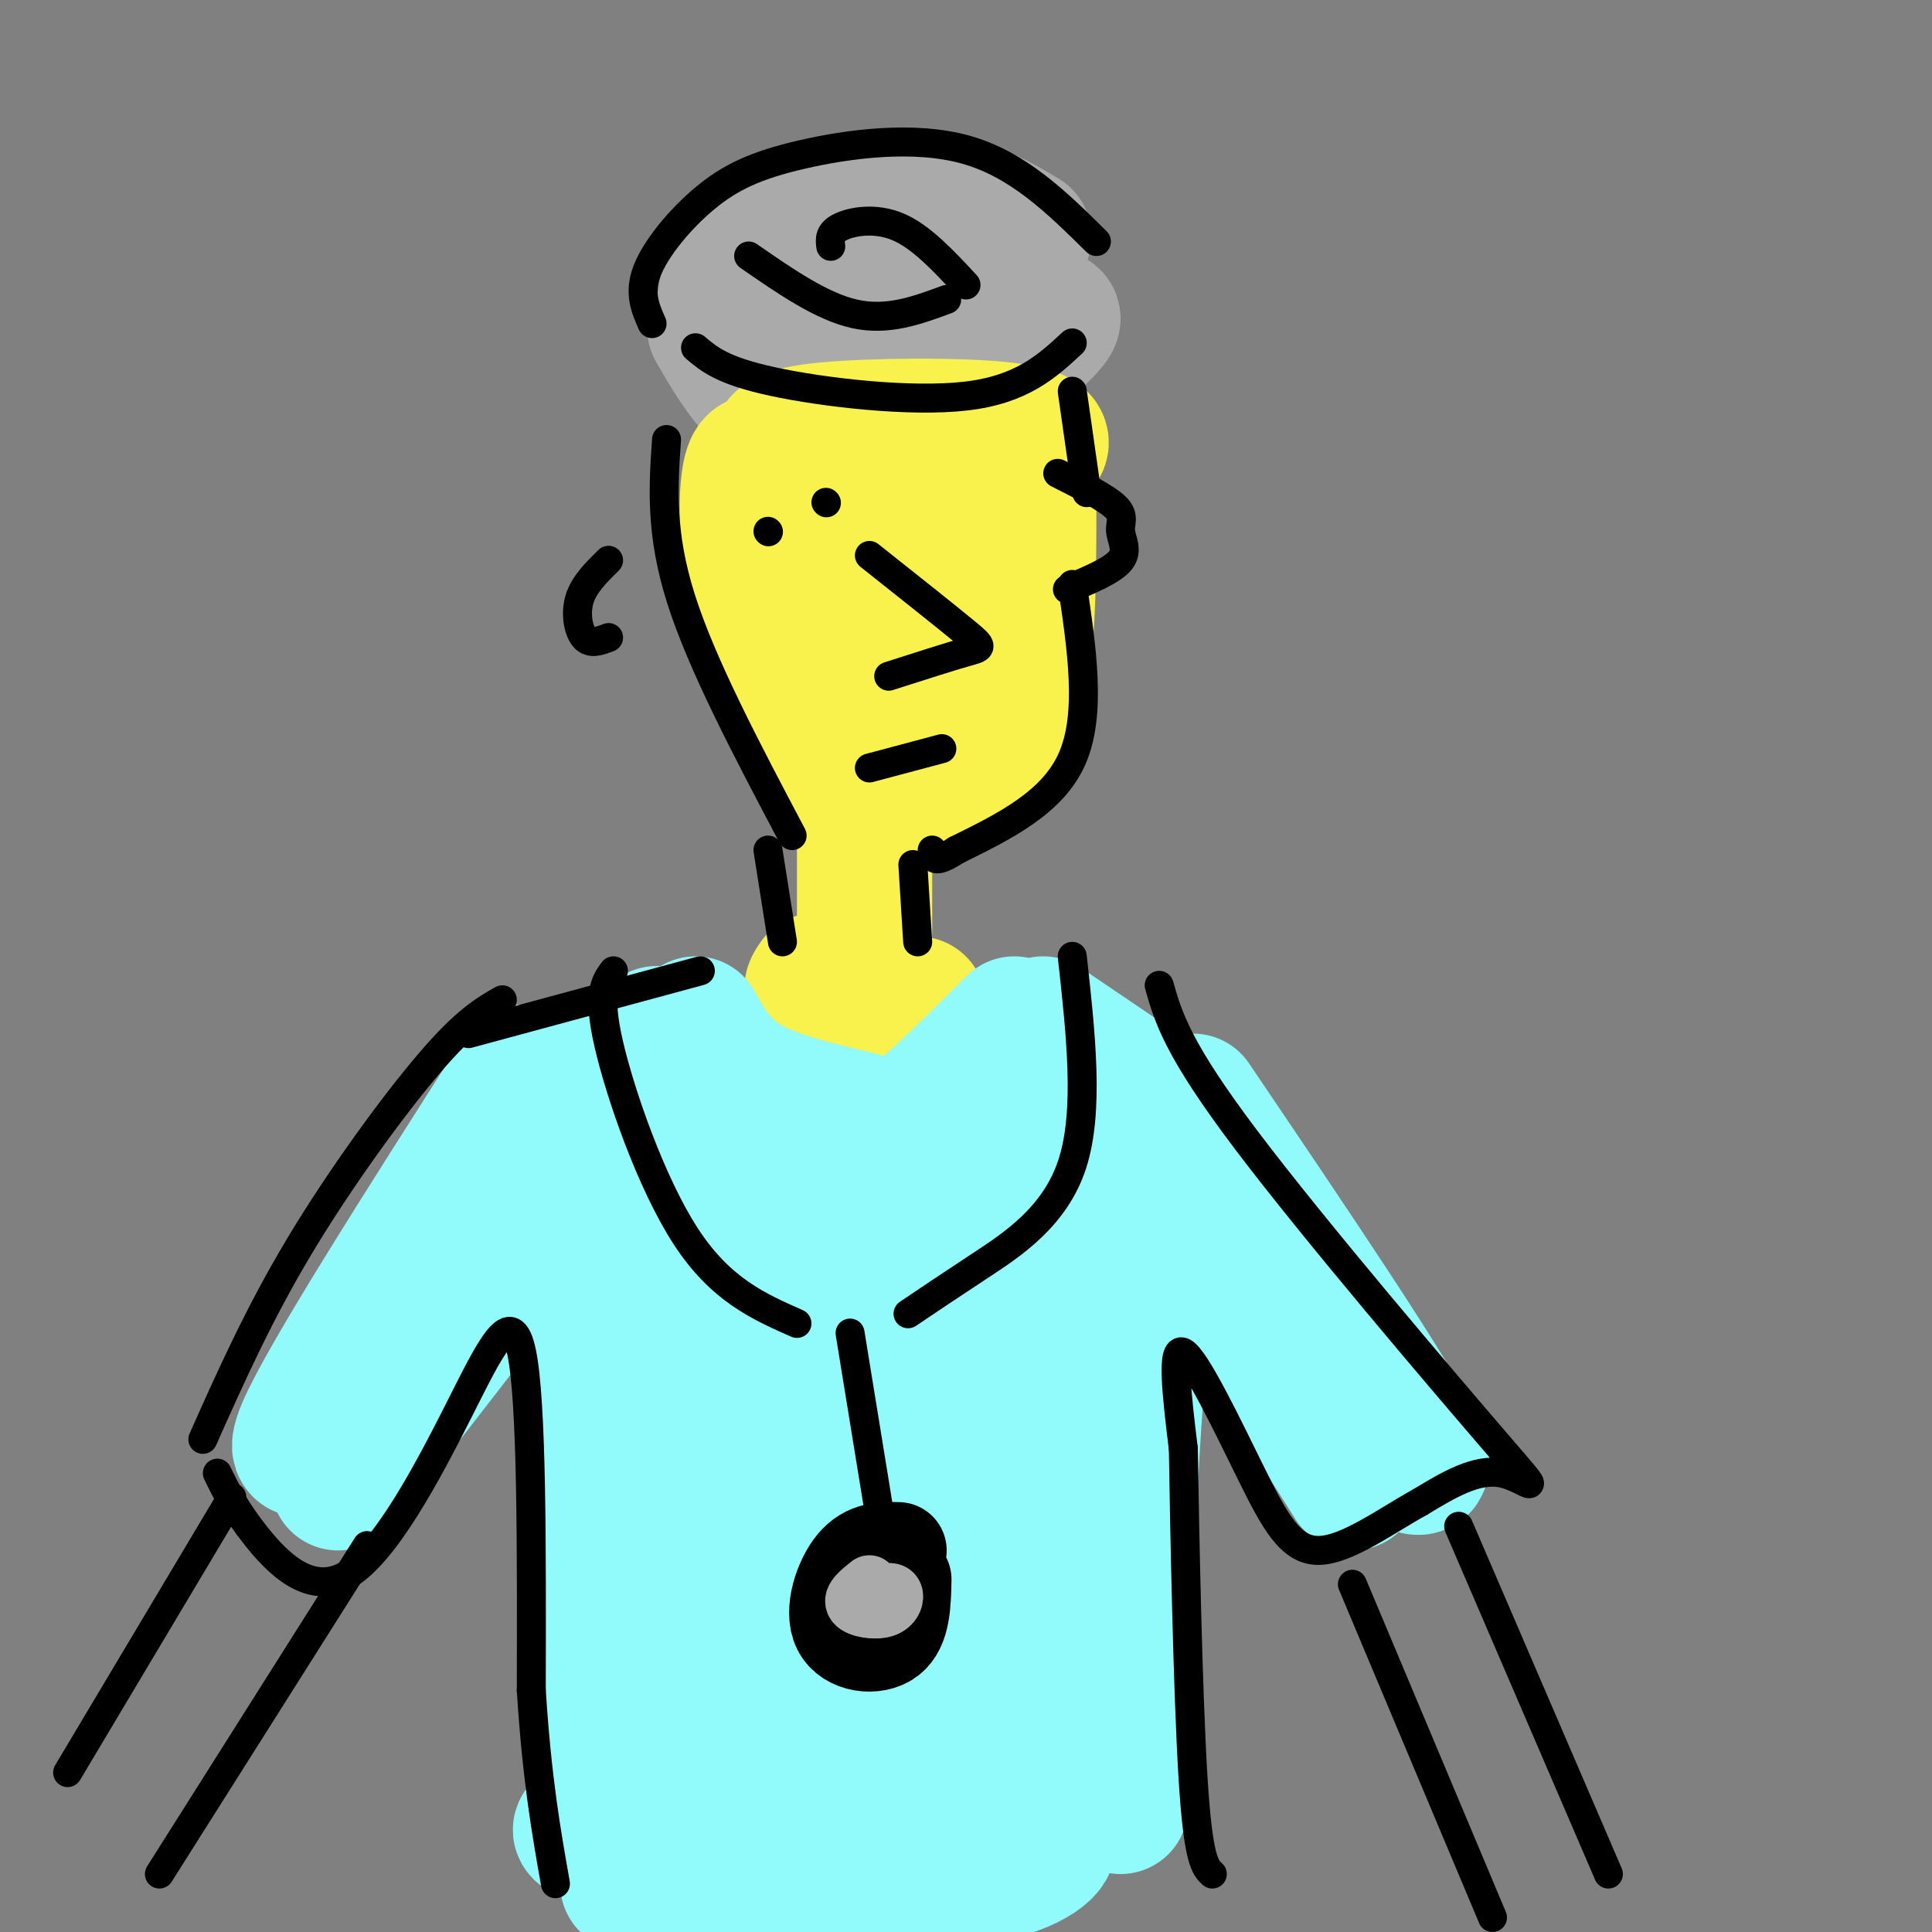 <svg viewBox='0 0 400 400' version='1.1' xmlns='http://www.w3.org/2000/svg' xmlns:xlink='http://www.w3.org/1999/xlink'><rect x="0" y="0" width="400" height="400" fill="#808080" stroke="none"/><g fill='none' stroke='rgb(170,170,170)' stroke-width='28' stroke-linecap='round' stroke-linejoin='round'><path d='M151,73c-0.970,-5.929 -1.940,-11.857 1,-17c2.940,-5.143 9.792,-9.500 18,-12c8.208,-2.500 17.774,-3.143 25,-2c7.226,1.143 12.113,4.071 17,7'/><path d='M148,68c3.038,5.248 6.076,10.496 10,14c3.924,3.504 8.733,5.264 14,6c5.267,0.736 10.991,0.449 15,0c4.009,-0.449 6.301,-1.058 13,-6c6.699,-4.942 17.804,-14.215 18,-16c0.196,-1.785 -10.515,3.919 -20,6c-9.485,2.081 -17.742,0.541 -26,-1'/><path d='M172,71c-8.738,-0.536 -17.583,-1.375 -9,-3c8.583,-1.625 34.595,-4.036 42,-5c7.405,-0.964 -3.798,-0.482 -15,0'/></g>
<g fill='none' stroke='rgb(249,242,77)' stroke-width='28' stroke-linecap='round' stroke-linejoin='round'><path d='M158,96c-1.195,-0.540 -2.391,-1.080 -3,4c-0.609,5.080 -0.633,15.780 3,28c3.633,12.220 10.921,25.960 16,32c5.079,6.040 7.949,4.381 12,4c4.051,-0.381 9.282,0.516 13,-1c3.718,-1.516 5.924,-5.447 8,-10c2.076,-4.553 4.022,-9.730 5,-18c0.978,-8.270 0.989,-19.635 1,-31'/><path d='M213,104c-0.667,-6.833 -2.833,-8.417 -5,-10'/><path d='M161,93c0.357,-1.557 0.715,-3.113 10,-4c9.285,-0.887 27.499,-1.104 37,0c9.501,1.104 10.289,3.528 1,6c-9.289,2.472 -28.654,4.992 -32,8c-3.346,3.008 9.327,6.504 22,10'/><path d='M199,113c5.535,1.748 8.374,1.119 1,3c-7.374,1.881 -24.961,6.273 -26,9c-1.039,2.727 14.468,3.788 21,3c6.532,-0.788 4.087,-3.424 2,-6c-2.087,-2.576 -3.817,-5.093 -7,-6c-3.183,-0.907 -7.818,-0.206 -10,3c-2.182,3.206 -1.909,8.916 -1,13c0.909,4.084 2.455,6.542 4,9'/><path d='M179,172c0.000,0.000 0.000,23.000 0,23'/><path d='M169,203c-1.111,1.533 -2.222,3.067 3,4c5.222,0.933 16.778,1.267 18,1c1.222,-0.267 -7.889,-1.133 -17,-2'/></g>
<g fill='none' stroke='rgb(145,251,251)' stroke-width='28' stroke-linecap='round' stroke-linejoin='round'><path d='M144,212c2.679,4.786 5.357,9.571 12,13c6.643,3.429 17.250,5.500 23,7c5.750,1.500 6.643,2.429 11,-1c4.357,-3.429 12.179,-11.214 20,-19'/><path d='M136,214c-6.578,6.800 -13.156,13.600 -17,12c-3.844,-1.600 -4.956,-11.600 -3,10c1.956,21.600 6.978,74.800 12,128'/><path d='M128,364c2.167,23.000 1.583,16.500 1,10'/><path d='M143,243c-1.357,1.565 -2.714,3.131 -1,34c1.714,30.869 6.500,91.042 8,82c1.500,-9.042 -0.286,-87.298 0,-110c0.286,-22.702 2.643,10.149 5,43'/><path d='M155,292c2.299,22.189 5.547,56.162 6,63c0.453,6.838 -1.890,-13.458 0,-38c1.890,-24.542 8.012,-53.331 10,-56c1.988,-2.669 -0.157,20.781 3,43c3.157,22.219 11.616,43.205 15,50c3.384,6.795 1.692,-0.603 0,-8'/><path d='M189,346c0.013,-27.199 0.045,-91.198 1,-83c0.955,8.198 2.834,88.592 3,97c0.166,8.408 -1.381,-55.169 -1,-86c0.381,-30.831 2.691,-28.915 5,-27'/><path d='M197,247c2.167,13.500 5.083,60.750 8,108'/><path d='M216,212c0.000,0.000 31.000,21.000 31,21'/><path d='M230,233c-1.853,-5.590 -3.706,-11.180 -4,3c-0.294,14.180 0.972,48.130 0,67c-0.972,18.870 -4.183,22.661 -6,24c-1.817,1.339 -2.240,0.225 -3,0c-0.760,-0.225 -1.859,0.439 -2,-19c-0.141,-19.439 0.674,-58.983 1,-67c0.326,-8.017 0.163,15.491 0,39'/><path d='M216,280c-0.167,19.000 -0.583,47.000 -1,75'/><path d='M242,236c-2.667,16.000 -5.333,32.000 -7,55c-1.667,23.000 -2.333,53.000 -3,83'/><path d='M162,251c-8.882,-2.473 -17.763,-4.946 -7,-4c10.763,0.946 41.171,5.312 42,7c0.829,1.688 -27.922,0.700 -32,0c-4.078,-0.700 16.518,-1.112 25,-1c8.482,0.112 4.852,0.746 2,2c-2.852,1.254 -4.926,3.127 -7,5'/><path d='M185,260c-4.000,3.167 -10.500,8.583 -17,14'/><path d='M125,377c-4.605,1.120 -9.209,2.240 3,4c12.209,1.760 41.233,4.159 62,2c20.767,-2.159 33.278,-8.878 28,-7c-5.278,1.878 -28.344,12.352 -45,17c-16.656,4.648 -26.902,3.471 -33,2c-6.098,-1.471 -8.049,-3.235 -10,-5'/><path d='M130,390c10.893,-0.286 43.125,1.500 62,0c18.875,-1.500 24.393,-6.286 25,-8c0.607,-1.714 -3.696,-0.357 -8,1'/><path d='M167,361c18.533,2.378 37.067,4.756 35,6c-2.067,1.244 -24.733,1.356 -26,1c-1.267,-0.356 18.867,-1.178 39,-2'/><path d='M247,228c20.470,30.268 40.940,60.536 46,71c5.060,10.464 -5.292,1.125 -11,-3c-5.708,-4.125 -6.774,-3.036 -13,-11c-6.226,-7.964 -17.613,-24.982 -29,-42'/><path d='M240,243c1.833,3.667 20.917,33.833 40,64'/><path d='M108,222c-20.292,31.786 -40.583,63.571 -45,74c-4.417,10.429 7.042,-0.500 19,-16c11.958,-15.500 24.417,-35.571 28,-40c3.583,-4.429 -1.708,6.786 -7,18'/><path d='M103,258c-10.511,16.356 -33.289,48.244 -33,49c0.289,0.756 23.644,-29.622 47,-60'/></g>
<g fill='none' stroke='rgb(0,0,0)' stroke-width='6' stroke-linecap='round' stroke-linejoin='round'><path d='M127,201c-1.689,2.289 -3.378,4.578 -1,15c2.378,10.422 8.822,28.978 16,40c7.178,11.022 15.089,14.511 23,18'/><path d='M222,198c1.778,16.044 3.556,32.089 0,43c-3.556,10.911 -12.444,16.689 -19,21c-6.556,4.311 -10.778,7.156 -15,10'/><path d='M176,276c0.000,0.000 7.000,43.000 7,43'/></g>
<g fill='none' stroke='rgb(0,0,0)' stroke-width='20' stroke-linecap='round' stroke-linejoin='round'><path d='M186,321c-3.185,-0.071 -6.369,-0.143 -9,3c-2.631,3.143 -4.708,9.500 -3,13c1.708,3.500 7.202,4.143 10,2c2.798,-2.143 2.899,-7.071 3,-12'/></g>
<g fill='none' stroke='rgb(170,170,170)' stroke-width='12' stroke-linecap='round' stroke-linejoin='round'><path d='M180,328c-1.869,1.488 -3.738,2.976 -3,4c0.738,1.024 4.083,1.583 6,1c1.917,-0.583 2.405,-2.310 2,-3c-0.405,-0.690 -1.702,-0.345 -3,0'/></g>
<g fill='none' stroke='rgb(0,0,0)' stroke-width='6' stroke-linecap='round' stroke-linejoin='round'><path d='M180,115c8.089,6.422 16.178,12.844 20,16c3.822,3.156 3.378,3.044 0,4c-3.378,0.956 -9.689,2.978 -16,5'/><path d='M180,159c0.000,0.000 15.000,-4.000 15,-4'/><path d='M159,110c0.000,0.000 0.100,0.100 0.1,0.1'/><path d='M171,104c0.000,0.000 0.100,0.100 0.1,0.1'/><path d='M222,81c0.000,0.000 3.000,21.000 3,21'/><path d='M219,98c5.024,2.536 10.048,5.071 12,7c1.952,1.929 0.833,3.250 1,5c0.167,1.750 1.619,3.929 0,6c-1.619,2.071 -6.310,4.036 -11,6'/><path d='M222,121c2.000,13.417 4.000,26.833 0,36c-4.000,9.167 -14.000,14.083 -24,19'/><path d='M198,176c-4.833,3.167 -4.917,1.583 -5,0'/><path d='M189,179c0.000,0.000 1.000,16.000 1,16'/><path d='M159,176c0.000,0.000 3.000,19.000 3,19'/><path d='M138,91c-0.667,9.667 -1.333,19.333 3,33c4.333,13.667 13.667,31.333 23,49'/><path d='M144,72c2.800,2.378 5.600,4.756 16,7c10.400,2.244 28.400,4.356 40,3c11.600,-1.356 16.800,-6.178 22,-11'/><path d='M135,67c-1.404,-3.185 -2.807,-6.370 -1,-11c1.807,-4.630 6.825,-10.705 12,-15c5.175,-4.295 10.509,-6.810 20,-9c9.491,-2.190 23.140,-4.054 34,-1c10.860,3.054 18.930,11.027 27,19'/><path d='M155,53c7.583,5.250 15.167,10.500 22,12c6.833,1.500 12.917,-0.750 19,-3'/><path d='M172,51c-0.178,-1.422 -0.356,-2.844 2,-4c2.356,-1.156 7.244,-2.044 12,0c4.756,2.044 9.378,7.022 14,12'/><path d='M126,116c-2.533,2.489 -5.067,4.978 -6,8c-0.933,3.022 -0.267,6.578 1,8c1.267,1.422 3.133,0.711 5,0'/><path d='M48,310c0.000,0.000 -34.000,57.000 -34,57'/><path d='M76,320c0.000,0.000 -43.000,68.000 -43,68'/><path d='M280,328c0.000,0.000 29.000,69.000 29,69'/><path d='M302,316c0.000,0.000 31.000,72.000 31,72'/><path d='M104,207c-3.778,2.156 -7.556,4.311 -15,13c-7.444,8.689 -18.556,23.911 -27,38c-8.444,14.089 -14.222,27.044 -20,40'/><path d='M45,305c1.826,3.766 3.652,7.531 8,13c4.348,5.469 11.217,12.641 19,8c7.783,-4.641 16.480,-21.096 23,-34c6.520,-12.904 10.863,-22.258 13,-12c2.137,10.258 2.069,40.129 2,70'/><path d='M110,350c1.167,18.333 3.083,29.167 5,40'/><path d='M240,204c1.857,6.542 3.714,13.083 18,32c14.286,18.917 41.000,50.208 52,63c11.000,12.792 6.286,7.083 1,6c-5.286,-1.083 -11.143,2.458 -17,6'/><path d='M294,311c-6.761,3.700 -15.163,9.951 -21,10c-5.837,0.049 -9.110,-6.102 -14,-16c-4.890,-9.898 -11.397,-23.542 -14,-25c-2.603,-1.458 -1.301,9.271 0,20'/><path d='M245,300c0.267,17.333 0.933,50.667 2,68c1.067,17.333 2.533,18.667 4,20'/><path d='M97,214c0.000,0.000 48.000,-13.000 48,-13'/></g>
</svg>